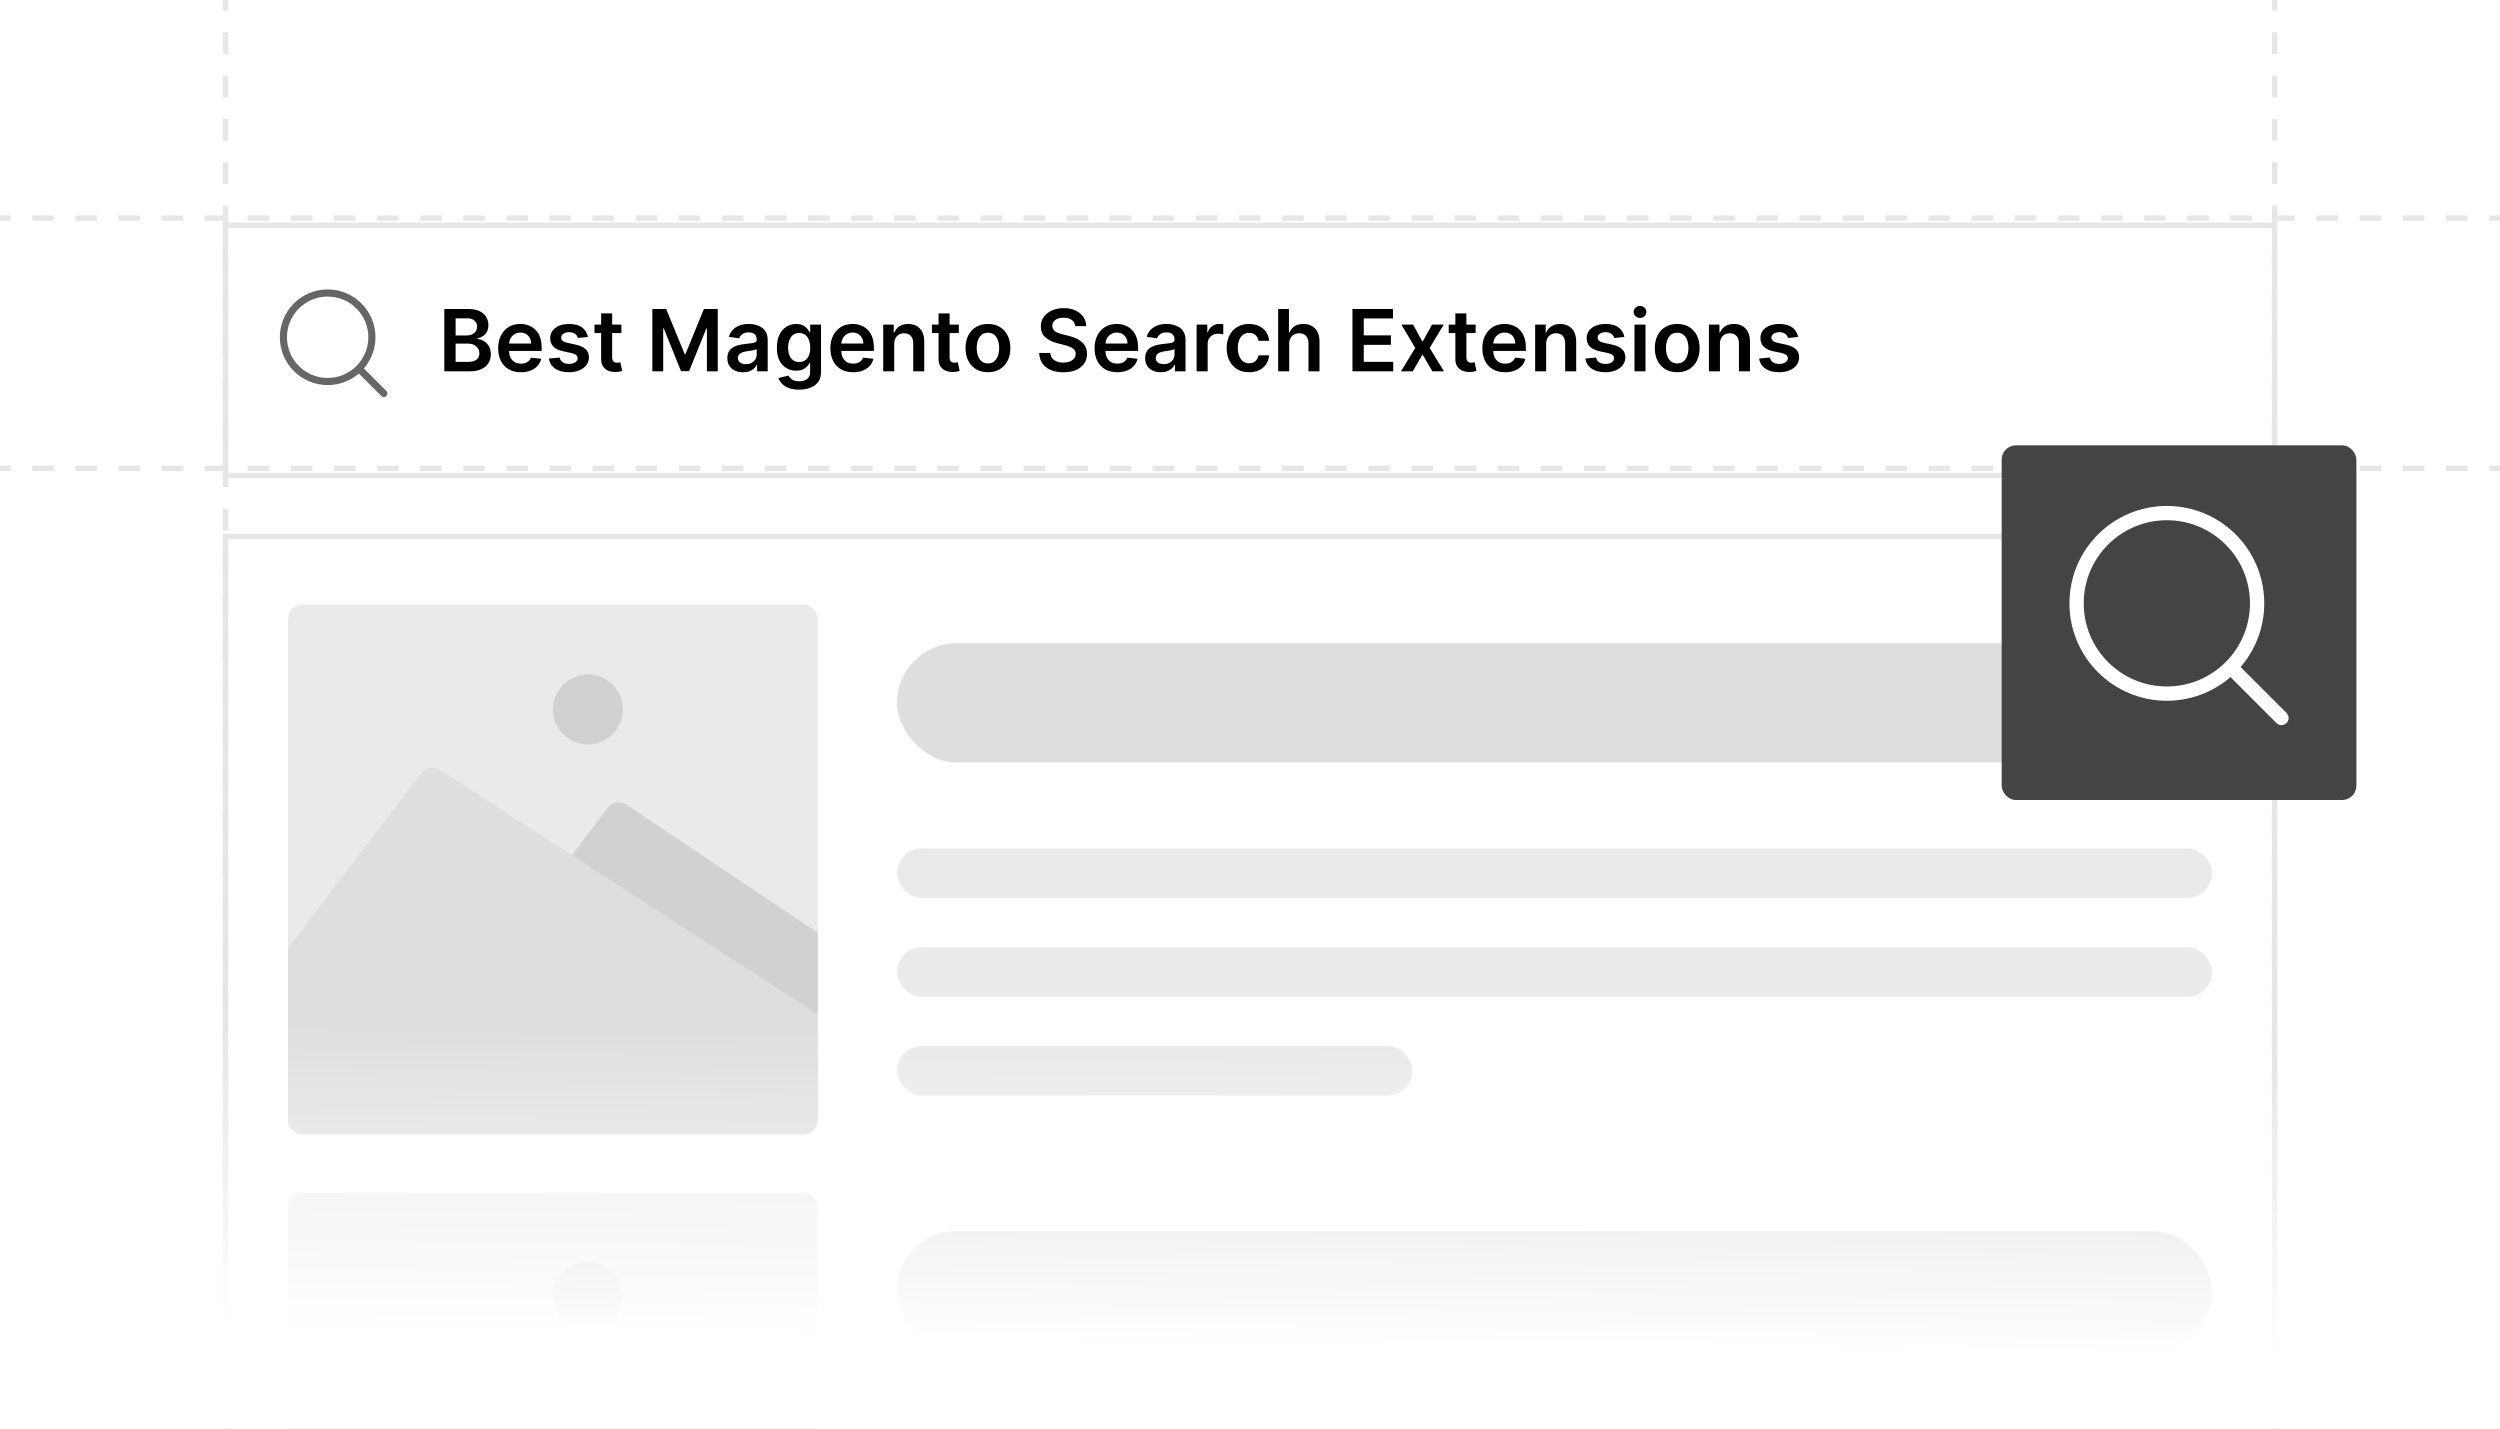 <?xml version="1.0" encoding="UTF-8"?><svg id="Layer_1" xmlns="http://www.w3.org/2000/svg" xmlns:xlink="http://www.w3.org/1999/xlink" viewBox="0 0 350 200"><defs><filter id="drop-shadow-1" filterUnits="userSpaceOnUse"><feOffset dx="0" dy="1"/><feGaussianBlur result="blur" stdDeviation="1"/><feFlood flood-color="#000" flood-opacity=".09"/><feComposite in2="blur" operator="in"/><feComposite in="SourceGraphic"/></filter><clipPath id="clippath"><rect width="350" height="200" fill="none" stroke-width="0"/></clipPath><filter id="drop-shadow-2" filterUnits="userSpaceOnUse"><feOffset dx="0" dy="1"/><feGaussianBlur result="blur-2" stdDeviation="1"/><feFlood flood-color="#000" flood-opacity=".09"/><feComposite in2="blur-2" operator="in"/><feComposite in="SourceGraphic"/></filter><linearGradient id="linear-gradient" x1="173.632" y1="188.89" x2="174.298" y2="145.66" gradientUnits="userSpaceOnUse"><stop offset="0" stop-color="#fff"/><stop offset="1" stop-color="#fff" stop-opacity="0"/></linearGradient></defs><rect width="350" height="200" fill="#fff" stroke-width="0"/><rect x="31.564" y="30.539" width="286.872" height="35.028" fill="#fff" filter="url(#drop-shadow-1)" stroke="#e6e6e6" stroke-miterlimit="10" stroke-width=".75"/><circle cx="45.871" cy="47.217" r="6.196" fill="none" stroke="#666" stroke-linecap="round" stroke-linejoin="round"/><line x1="50.395" y1="51.741" x2="53.739" y2="55.085" fill="none" stroke="#666" stroke-linecap="round" stroke-linejoin="round"/><path d="m62.205,51.985v-8.727h3.341c.631,0,1.156.099,1.575.296.419.198.733.467.942.808.208.341.313.727.313,1.159,0,.355-.068.658-.205.91s-.319.455-.55.611c-.23.156-.487.269-.771.337v.085c.31.017.607.112.893.284s.519.414.701.727c.182.312.273.69.273,1.133,0,.452-.109.857-.328,1.217s-.548.643-.989.85c-.44.207-.994.311-1.662.311h-3.533Zm1.581-5.016h1.564c.273,0,.518-.05.737-.151.219-.101.392-.244.518-.43s.19-.407.19-.663c0-.338-.119-.617-.356-.835-.237-.219-.588-.328-1.055-.328h-1.598v2.408Zm0,3.695h1.7c.574,0,.988-.11,1.242-.331s.381-.503.381-.85c0-.258-.064-.492-.192-.701-.128-.208-.31-.373-.545-.494s-.517-.181-.844-.181h-1.743v2.557Z" stroke-width="0"/><path d="m72.922,52.113c-.656,0-1.223-.137-1.698-.411-.476-.274-.842-.664-1.097-1.168-.256-.504-.384-1.099-.384-1.783,0-.673.128-1.265.386-1.775.257-.51.617-.908,1.08-1.193.463-.285,1.007-.428,1.632-.428.403,0,.785.065,1.144.194.359.129.678.329.955.599.277.27.495.613.654,1.029.159.416.239.912.239,1.485v.473h-5.365v-1.04h3.886c-.003-.295-.067-.559-.192-.79s-.299-.414-.522-.547c-.223-.134-.482-.201-.777-.201-.315,0-.592.076-.831.228-.239.152-.424.351-.556.597-.132.246-.2.515-.203.808v.908c0,.381.07.707.209.978s.334.478.584.622.542.215.877.215c.225,0,.428-.032.609-.096.182-.064.34-.158.473-.283.134-.125.234-.28.303-.464l1.44.162c-.091.381-.264.712-.518.995s-.579.501-.974.656-.847.232-1.355.232Z" stroke-width="0"/><path d="m82.31,47.17l-1.406.153c-.04-.142-.108-.275-.206-.4s-.23-.226-.394-.303c-.165-.077-.367-.115-.606-.115-.321,0-.59.069-.807.208-.218.14-.325.32-.322.541-.003.19.067.345.211.464.143.119.381.217.713.294l1.117.239c.619.133,1.08.345,1.383.635.303.29.455.669.458,1.138-.003.412-.123.775-.36,1.089-.237.314-.566.559-.987.735-.42.176-.903.264-1.449.264-.801,0-1.446-.169-1.935-.505-.489-.337-.78-.806-.874-1.409l1.504-.144c.068.295.213.518.435.669.222.15.51.226.865.226.367,0,.661-.075.884-.226.223-.151.335-.337.335-.559,0-.188-.072-.342-.215-.464-.144-.122-.366-.216-.667-.281l-1.117-.234c-.628-.13-1.092-.352-1.394-.663-.301-.311-.45-.705-.447-1.183-.003-.403.107-.753.33-1.05.223-.297.534-.527.934-.69.399-.163.86-.245,1.383-.245.767,0,1.371.164,1.813.49s.715.769.82,1.325Z" stroke-width="0"/><path d="m86.993,45.44v1.193h-3.763v-1.193h3.763Zm-2.834-1.568h1.543v6.145c0,.207.032.366.096.475s.148.184.253.224c.105.04.222.06.35.06.097,0,.185-.007.266-.021.081-.014.143-.027.185-.039l.26,1.206c-.082.028-.199.06-.352.094-.152.034-.337.054-.556.06-.387.011-.735-.047-1.044-.177s-.555-.33-.735-.603c-.181-.273-.269-.614-.267-1.022v-6.401Z" stroke-width="0"/><path d="m91.331,43.258h1.935l2.591,6.324h.102l2.591-6.324h1.935v8.727h-1.517v-5.996h-.081l-2.412,5.97h-1.134l-2.412-5.983h-.081v6.008h-1.517v-8.727Z" stroke-width="0"/><path d="m104.021,52.118c-.415,0-.788-.075-1.119-.224-.331-.149-.592-.37-.784-.663-.192-.292-.288-.653-.288-1.082,0-.37.068-.675.205-.916.136-.241.322-.435.558-.58.236-.144.502-.255.799-.33s.605-.13.923-.164c.383-.04.694-.076.933-.109.239-.032.413-.084.522-.153.109-.069.164-.178.164-.326v-.026c0-.321-.095-.569-.285-.746-.19-.176-.465-.264-.823-.264-.378,0-.677.083-.897.247-.22.165-.369.359-.445.584l-1.44-.205c.114-.398.301-.731.562-1s.581-.47.959-.605.795-.203,1.253-.203c.315,0,.629.037.941.111.312.074.598.195.857.364.258.169.466.398.624.689.158.29.237.652.237,1.086v4.381h-1.483v-.899h-.051c-.094.182-.225.352-.395.509-.169.158-.38.284-.635.379s-.552.143-.893.143Zm.4-1.134c.31,0,.578-.061.806-.185.227-.123.402-.288.526-.492.123-.204.185-.427.185-.669v-.771c-.048.04-.13.077-.245.111-.115.034-.244.064-.386.089-.142.025-.283.048-.422.068-.139.02-.26.037-.362.051-.231.031-.436.083-.618.153-.182.071-.325.17-.43.296-.105.127-.158.289-.158.488,0,.284.103.498.311.644.207.145.472.217.792.217Z" stroke-width="0"/><path d="m111.878,54.551c-.554,0-1.03-.074-1.428-.222-.398-.148-.717-.345-.959-.592-.242-.247-.409-.519-.503-.814l1.389-.336c.062.116.153.236.273.36.119.123.28.227.483.311s.46.126.769.126c.438,0,.8-.105,1.087-.315.287-.21.43-.55.43-1.019v-1.24h-.077c-.08.159-.195.323-.347.49s-.352.308-.601.422-.56.17-.935.17c-.503,0-.958-.119-1.366-.356-.408-.237-.732-.592-.972-1.065-.24-.473-.36-1.066-.36-1.779,0-.719.12-1.326.36-1.822.24-.496.565-.872.974-1.129.409-.257.865-.386,1.368-.386.383,0,.699.065.948.194.248.129.447.284.595.465.147.18.26.35.336.509h.085v-1.083h1.521v6.652c0,.548-.133,1.005-.4,1.37s-.632.638-1.095.818c-.463.18-.989.271-1.577.271Zm.013-3.87c.327,0,.606-.079.835-.238s.405-.388.524-.686c.12-.298.179-.656.179-1.074,0-.412-.059-.772-.177-1.082-.118-.31-.291-.551-.52-.723-.229-.172-.509-.258-.842-.258-.344,0-.63.09-.861.269-.23.179-.403.424-.519.735-.117.311-.175.664-.175,1.059,0,.401.059.751.177,1.051.118.3.292.533.524.699.232.166.517.249.855.249Z" stroke-width="0"/><path d="m119.434,52.113c-.656,0-1.223-.137-1.698-.411-.476-.274-.842-.664-1.097-1.168-.256-.504-.384-1.099-.384-1.783,0-.673.128-1.265.386-1.775.257-.51.617-.908,1.08-1.193.463-.285,1.007-.428,1.632-.428.403,0,.785.065,1.144.194.359.129.678.329.955.599.277.27.495.613.654,1.029.159.416.239.912.239,1.485v.473h-5.365v-1.04h3.886c-.003-.295-.067-.559-.192-.79s-.299-.414-.522-.547c-.223-.134-.482-.201-.777-.201-.315,0-.592.076-.831.228-.239.152-.424.351-.556.597-.132.246-.2.515-.203.808v.908c0,.381.07.707.209.978s.334.478.584.622.542.215.877.215c.225,0,.428-.032.609-.096.182-.064.34-.158.473-.283.134-.125.234-.28.303-.464l1.44.162c-.091.381-.264.712-.518.995s-.579.501-.974.656-.847.232-1.355.232Z" stroke-width="0"/><path d="m125.191,48.15v3.835h-1.543v-6.545h1.475v1.112h.077c.15-.367.391-.658.722-.874s.741-.324,1.23-.324c.452,0,.846.097,1.183.29.336.193.598.473.784.839.186.367.277.811.275,1.334v4.168h-1.543v-3.929c0-.437-.113-.78-.338-1.027-.226-.247-.538-.371-.935-.371-.27,0-.509.059-.718.177-.208.118-.372.288-.49.509-.118.222-.177.49-.177.805Z" stroke-width="0"/><path d="m134.233,45.44v1.193h-3.763v-1.193h3.763Zm-2.834-1.568h1.543v6.145c0,.207.032.366.096.475s.148.184.253.224c.105.04.222.06.35.06.097,0,.185-.007.266-.021.081-.014.143-.027.185-.039l.26,1.206c-.082.028-.199.06-.352.094-.152.034-.337.054-.556.06-.387.011-.735-.047-1.044-.177s-.555-.33-.735-.603c-.181-.273-.269-.614-.267-1.022v-6.401Z" stroke-width="0"/><path d="m138.312,52.113c-.64,0-1.193-.141-1.662-.422s-.832-.675-1.089-1.181c-.257-.505-.386-1.096-.386-1.772s.128-1.269.386-1.777c.257-.509.62-.904,1.089-1.185s1.022-.422,1.662-.422c.639,0,1.193.141,1.662.422s.832.676,1.089,1.185c.257.508.386,1.101.386,1.777s-.129,1.267-.386,1.772c-.257.506-.62.899-1.089,1.181s-1.022.422-1.662.422Zm.008-1.236c.347,0,.636-.096.869-.288s.407-.45.522-.773c.115-.324.173-.685.173-1.083,0-.4-.058-.763-.173-1.089-.115-.325-.289-.585-.522-.777-.233-.193-.522-.29-.869-.29-.355,0-.65.097-.884.29-.234.193-.409.452-.524.777-.115.326-.173.689-.173,1.089,0,.398.058.759.173,1.083.115.324.29.582.524.773s.529.288.884.288Z" stroke-width="0"/><path d="m150.542,45.657c-.04-.372-.206-.662-.5-.869-.294-.207-.675-.311-1.144-.311-.33,0-.612.049-.848.149s-.416.234-.541.405c-.126.17-.189.365-.192.584,0,.182.042.339.126.473.084.134.198.247.343.339s.305.17.481.232.353.115.533.158l.818.205c.329.077.647.18.952.311s.58.295.822.494c.243.199.435.439.578.72s.213.611.213.989c0,.511-.13.961-.392,1.349-.261.388-.638.69-1.131.908-.493.217-1.088.326-1.788.326-.679,0-1.268-.105-1.766-.315-.498-.21-.888-.517-1.167-.92-.28-.403-.431-.895-.454-1.475h1.556c.022.304.116.557.281.758.165.202.38.352.645.452.266.099.563.149.893.149.344,0,.645-.052.906-.156.26-.103.463-.248.611-.435.147-.186.223-.404.226-.654-.003-.228-.07-.415-.201-.565-.13-.149-.313-.274-.547-.375-.234-.101-.508-.191-.82-.271l-.993-.256c-.719-.185-1.286-.465-1.702-.841-.416-.377-.625-.877-.625-1.502,0-.514.14-.964.42-1.351s.661-.687,1.144-.901,1.03-.322,1.641-.322c.62,0,1.163.107,1.63.322s.835.511,1.102.891.405.815.414,1.306h-1.522Z" stroke-width="0"/><path d="m156.418,52.113c-.656,0-1.223-.137-1.698-.411-.476-.274-.842-.664-1.097-1.168-.256-.504-.384-1.099-.384-1.783,0-.673.128-1.265.386-1.775.257-.51.617-.908,1.08-1.193.463-.285,1.007-.428,1.632-.428.403,0,.785.065,1.144.194.359.129.678.329.955.599.277.27.495.613.654,1.029.159.416.239.912.239,1.485v.473h-5.365v-1.04h3.886c-.003-.295-.067-.559-.192-.79s-.299-.414-.522-.547c-.223-.134-.482-.201-.777-.201-.315,0-.592.076-.831.228-.239.152-.424.351-.556.597-.132.246-.2.515-.203.808v.908c0,.381.07.707.209.978s.334.478.584.622.542.215.877.215c.225,0,.428-.032.609-.096.182-.064.34-.158.473-.283.134-.125.234-.28.303-.464l1.44.162c-.091.381-.264.712-.518.995s-.579.501-.974.656-.847.232-1.355.232Z" stroke-width="0"/><path d="m162.516,52.118c-.415,0-.788-.075-1.119-.224-.331-.149-.592-.37-.784-.663-.192-.292-.288-.653-.288-1.082,0-.37.068-.675.205-.916.136-.241.322-.435.558-.58.236-.144.502-.255.799-.33s.605-.13.923-.164c.383-.04.694-.076.933-.109.239-.032.413-.084.522-.153.109-.069.164-.178.164-.326v-.026c0-.321-.095-.569-.285-.746-.19-.176-.465-.264-.823-.264-.378,0-.677.083-.897.247-.22.165-.369.359-.445.584l-1.44-.205c.114-.398.301-.731.562-1s.581-.47.959-.605.795-.203,1.253-.203c.315,0,.629.037.941.111.312.074.598.195.857.364.258.169.466.398.624.689.158.29.237.652.237,1.086v4.381h-1.483v-.899h-.051c-.094.182-.225.352-.395.509-.169.158-.38.284-.635.379s-.552.143-.893.143Zm.4-1.134c.31,0,.578-.061.806-.185.227-.123.402-.288.526-.492.123-.204.185-.427.185-.669v-.771c-.048.04-.13.077-.245.111-.115.034-.244.064-.386.089-.142.025-.283.048-.422.068-.139.02-.26.037-.362.051-.231.031-.436.083-.618.153-.182.071-.325.17-.43.296-.105.127-.158.289-.158.488,0,.284.103.498.311.644.207.145.472.217.792.217Z" stroke-width="0"/><path d="m167.527,51.985v-6.545h1.496v1.091h.068c.12-.378.325-.669.616-.875s.625-.309,1-.309c.084,0,.18.003.287.011.107.007.195.018.266.032v1.419c-.065-.022-.168-.043-.309-.061s-.275-.028-.406-.028c-.281,0-.533.06-.756.181-.224.121-.399.288-.527.5-.128.213-.191.459-.191.737v3.848h-1.543Z" stroke-width="0"/><path d="m174.87,52.113c-.653,0-1.214-.144-1.681-.431-.468-.287-.827-.684-1.078-1.191-.252-.507-.377-1.091-.377-1.753,0-.665.128-1.252.383-1.762.256-.51.617-.908,1.085-1.193.467-.285,1.02-.428,1.66-.428.53,0,1.002.098,1.412.292.41.195.738.469.982.823.244.353.385.766.418,1.238h-1.475c-.059-.315-.201-.579-.423-.79-.224-.211-.521-.317-.894-.317-.315,0-.592.085-.831.253-.238.169-.424.411-.556.727s-.198.693-.198,1.133c0,.446.065.829.196,1.148.131.32.315.565.552.737s.517.258.837.258c.228,0,.432-.043.612-.13.18-.086.331-.212.453-.377.123-.165.206-.365.252-.601h1.475c-.037.463-.174.873-.408,1.23-.236.356-.559.635-.965.835-.406.2-.882.3-1.431.3Z" stroke-width="0"/><path d="m180.486,48.15v3.835h-1.543v-8.727h1.508v3.294h.078c.152-.37.391-.661.713-.876.322-.214.734-.322,1.234-.322.453,0,.85.095,1.19.286.338.19.6.469.785.835.185.366.279.814.279,1.342v4.168h-1.543v-3.929c0-.44-.113-.783-.338-1.029-.227-.246-.543-.369-.949-.369-.272,0-.516.059-.731.177-.215.118-.383.288-.502.509-.121.222-.182.49-.182.805Z" stroke-width="0"/><path d="m189.344,51.985v-8.727h5.678v1.325h-4.096v2.369h3.801v1.325h-3.801v2.382h4.129v1.325h-5.711Z" stroke-width="0"/><path d="m197.828,45.44l1.322,2.416,1.342-2.416h1.633l-1.975,3.272,2.008,3.273h-1.623l-1.385-2.356-1.373,2.356h-1.637l1.994-3.273-1.941-3.272h1.635Z" stroke-width="0"/><path d="m206.586,45.44v1.193h-3.764v-1.193h3.764Zm-2.834-1.568h1.543v6.145c0,.207.031.366.096.475s.148.184.254.224c.105.04.221.06.35.06.096,0,.185-.007.266-.021.082-.014.143-.027.185-.039l.26,1.206c-.082.028-.199.06-.352.094s-.338.054-.557.06c-.385.011-.734-.047-1.043-.177-.31-.129-.555-.33-.736-.603-.18-.273-.268-.614-.266-1.022v-6.401Z" stroke-width="0"/><path d="m210.707,52.113c-.656,0-1.223-.137-1.697-.411-.477-.274-.842-.664-1.098-1.168-.256-.504-.383-1.099-.383-1.783,0-.673.127-1.265.385-1.775.258-.51.617-.908,1.08-1.193.463-.285,1.008-.428,1.633-.428.402,0,.785.065,1.145.194.359.129.676.329.953.599.277.27.496.613.654,1.029.16.416.238.912.238,1.485v.473h-5.365v-1.04h3.887c-.002-.295-.066-.559-.191-.79s-.299-.414-.521-.547c-.223-.134-.482-.201-.777-.201-.316,0-.594.076-.832.228-.238.152-.424.351-.557.597-.131.246-.199.515-.201.808v.908c0,.381.068.707.209.978.139.272.334.478.584.622s.541.215.877.215c.225,0,.428-.032.609-.096s.34-.158.473-.283c.135-.125.234-.28.303-.464l1.441.162c-.092.381-.264.712-.518.995-.256.283-.58.501-.975.656s-.846.232-1.355.232Z" stroke-width="0"/><path d="m216.463,48.15v3.835h-1.541v-6.545h1.473v1.112h.078c.15-.367.391-.658.723-.874.33-.216.74-.324,1.228-.324.451,0,.846.097,1.182.29.338.193.6.473.785.839.185.367.277.811.275,1.334v4.168h-1.543v-3.929c0-.437-.113-.78-.34-1.027-.225-.247-.537-.371-.935-.371-.27,0-.508.059-.717.177-.209.118-.373.288-.49.509s-.178.49-.178.805Z" stroke-width="0"/><path d="m227.412,47.17l-1.406.153c-.041-.142-.109-.275-.207-.4s-.231-.226-.395-.303-.365-.115-.606-.115c-.32,0-.59.069-.807.208-.217.14-.324.32-.322.541-.002.19.068.345.211.464.144.119.381.217.715.294l1.115.239c.619.133,1.08.345,1.383.635.303.29.455.669.459,1.138-.004.412-.123.775-.361,1.089-.236.314-.565.559-.986.735-.42.176-.902.264-1.447.264-.803,0-1.447-.169-1.935-.505-.488-.337-.779-.806-.873-1.409l1.504-.144c.068.295.213.518.434.669.223.15.51.226.865.226.367,0,.662-.075.885-.226.223-.151.334-.337.334-.559,0-.188-.07-.342-.215-.464-.143-.122-.365-.216-.666-.281l-1.117-.234c-.627-.13-1.092-.352-1.393-.663-.303-.311-.451-.705-.447-1.183-.004-.403.105-.753.33-1.05.223-.297.533-.527.932-.69.4-.163.861-.245,1.383-.245.768,0,1.373.164,1.815.49s.715.769.82,1.325Z" stroke-width="0"/><path d="m229.602,44.511c-.246,0-.457-.082-.633-.245-.174-.164-.262-.36-.262-.59,0-.233.088-.431.264-.595.176-.163.387-.245.631-.245s.455.082.629.245c.174.164.262.362.262.595,0,.23-.088.427-.262.59-.174.163-.385.245-.629.245Zm-.775,7.475v-6.545h1.543v6.545h-1.543Z" stroke-width="0"/><path d="m234.809,52.113c-.639,0-1.193-.141-1.662-.422s-.83-.675-1.088-1.181c-.258-.505-.385-1.096-.385-1.772s.127-1.269.385-1.777c.258-.509.619-.904,1.088-1.185s1.023-.422,1.662-.422c.641,0,1.193.141,1.662.422s.832.676,1.09,1.185c.256.508.385,1.101.385,1.777s-.129,1.267-.385,1.772c-.258.506-.621.899-1.09,1.181s-1.022.422-1.662.422Zm.01-1.236c.346,0,.637-.096.869-.288s.406-.45.521-.773.172-.685.172-1.083c0-.4-.057-.763-.172-1.089-.115-.325-.289-.585-.521-.777-.232-.193-.523-.29-.869-.29-.355,0-.65.097-.885.29-.234.193-.408.452-.523.777-.115.326-.174.689-.174,1.089,0,.398.059.759.174,1.083s.289.582.523.773.529.288.885.288Z" stroke-width="0"/><path d="m240.791,48.15v3.835h-1.541v-6.545h1.473v1.112h.078c.15-.367.391-.658.723-.874.33-.216.74-.324,1.228-.324.451,0,.846.097,1.182.29.338.193.6.473.785.839.185.367.277.811.275,1.334v4.168h-1.543v-3.929c0-.437-.113-.78-.34-1.027-.225-.247-.537-.371-.935-.371-.27,0-.508.059-.717.177-.209.118-.373.288-.49.509s-.178.49-.178.805Z" stroke-width="0"/><path d="m251.738,47.17l-1.406.153c-.039-.142-.107-.275-.207-.4-.098-.125-.229-.226-.393-.303-.166-.077-.367-.115-.606-.115-.322,0-.59.069-.809.208-.217.14-.324.32-.32.541-.004.19.066.345.211.464.143.119.381.217.713.294l1.117.239c.619.133,1.08.345,1.383.635.303.29.455.669.457,1.138-.002.412-.123.775-.359,1.089-.238.314-.566.559-.986.735-.42.176-.904.264-1.449.264-.801,0-1.445-.169-1.935-.505-.488-.337-.779-.806-.873-1.409l1.504-.144c.068.295.213.518.435.669.221.15.51.226.865.226.365,0,.66-.075.885-.226.223-.151.334-.337.334-.559,0-.188-.072-.342-.215-.464-.144-.122-.367-.216-.668-.281l-1.115-.234c-.629-.13-1.094-.352-1.395-.663s-.449-.705-.447-1.183c-.002-.403.107-.753.33-1.05s.535-.527.934-.69c.398-.163.859-.245,1.383-.245.768,0,1.371.164,1.812.49s.715.769.82,1.325Z" stroke-width="0"/><g clip-path="url(#clippath)"><rect x="31.564" y="75.099" width="286.872" height="135.339" fill="#fff" stroke="#e6e6e6" stroke-miterlimit="10" stroke-width=".75"/><rect x="40.321" y="84.632" width="74.167" height="74.167" rx="2" ry="2" fill="#eaeaea" stroke-width="0"/><path d="m114.486,142.05v14.75c0,1.105-.895,2-2,2H42.316c-1.105,0-2-.895-2-2v-24.06l18.637-24.466c.634-.832,1.801-1.035,2.679-.467l18.415,11.932,34.44,22.31Z" fill="#dedede" stroke-width="0"/><path d="m114.486,130.58v11.47l-34.44-22.31,4.991-6.612c.639-.847,1.828-1.047,2.709-.457l26.74,17.908Z" fill="#d1d1d1" stroke-width="0"/><circle cx="82.306" cy="99.319" r="4.905" fill="#d1d1d1" stroke-width="0"/><rect x="125.584" y="90.049" width="184.1" height="16.698" rx="8.349" ry="8.349" fill="#dedede" stroke-width="0"/><rect x="125.584" y="118.784" width="184.1" height="6.949" rx="3.474" ry="3.474" fill="#eaeaea" stroke-width="0"/><rect x="125.584" y="132.609" width="184.1" height="6.949" rx="3.474" ry="3.474" fill="#eaeaea" stroke-width="0"/><rect x="125.584" y="146.434" width="72.161" height="6.949" rx="3.474" ry="3.474" fill="#eaeaea" stroke-width="0"/><rect x="40.321" y="166.945" width="74.167" height="74.167" rx="2" ry="2" fill="#eaeaea" stroke-width="0"/><path d="m114.486,224.363v14.75c0,1.105-.895,2-2,2H42.316c-1.105,0-2-.895-2-2v-24.06l18.637-24.466c.634-.832,1.801-1.035,2.679-.467l18.415,11.932,34.44,22.31Z" fill="#dedede" stroke-width="0"/><path d="m114.486,212.893v11.47l-34.44-22.31,4.991-6.612c.639-.847,1.828-1.047,2.709-.457l26.74,17.908Z" fill="#d1d1d1" stroke-width="0"/><circle cx="82.306" cy="181.632" r="4.905" fill="#d1d1d1" stroke-width="0"/><rect x="125.584" y="172.362" width="184.1" height="16.698" rx="8.349" ry="8.349" fill="#dedede" stroke-width="0"/></g><line y1="30.539" x2="1.5" y2="30.539" fill="none" stroke="#e6e6e6" stroke-miterlimit="10" stroke-width=".75"/><line x1="4.517" y1="30.539" x2="346.991" y2="30.539" fill="none" stroke="#e6e6e6" stroke-dasharray="0 0 3.017 3.017" stroke-miterlimit="10" stroke-width=".75"/><line x1="348.5" y1="30.539" x2="350" y2="30.539" fill="none" stroke="#e6e6e6" stroke-miterlimit="10" stroke-width=".75"/><line y1="65.567" x2="1.5" y2="65.567" fill="none" stroke="#e6e6e6" stroke-miterlimit="10" stroke-width=".75"/><line x1="4.517" y1="65.567" x2="346.991" y2="65.567" fill="none" stroke="#e6e6e6" stroke-dasharray="0 0 3.017 3.017" stroke-miterlimit="10" stroke-width=".75"/><line x1="348.5" y1="65.567" x2="350" y2="65.567" fill="none" stroke="#e6e6e6" stroke-miterlimit="10" stroke-width=".75"/><line x1="31.564" x2="31.564" y2="1.5" fill="none" stroke="#e6e6e6" stroke-miterlimit="10" stroke-width=".75"/><line x1="31.564" y1="4.531" x2="31.564" y2="196.985" fill="none" stroke="#e6e6e6" stroke-dasharray="0 0 3.031 3.031" stroke-miterlimit="10" stroke-width=".75"/><line x1="31.564" y1="198.5" x2="31.564" y2="200" fill="none" stroke="#e6e6e6" stroke-miterlimit="10" stroke-width=".75"/><line x1="318.436" x2="318.436" y2="1.5" fill="none" stroke="#e6e6e6" stroke-miterlimit="10" stroke-width=".75"/><line x1="318.436" y1="4.531" x2="318.436" y2="196.985" fill="none" stroke="#e6e6e6" stroke-dasharray="0 0 3.031 3.031" stroke-miterlimit="10" stroke-width=".75"/><line x1="318.436" y1="198.5" x2="318.436" y2="200" fill="none" stroke="#e6e6e6" stroke-miterlimit="10" stroke-width=".75"/><rect x="280.234" y="61.344" width="49.66" height="49.66" rx="2" ry="2" fill="#444" filter="url(#drop-shadow-2)" stroke-width="0"/><circle cx="303.359" cy="84.469" r="12.637" fill="none" stroke="#fff" stroke-linecap="round" stroke-linejoin="round" stroke-width="2"/><line x1="312.586" y1="93.696" x2="319.405" y2="100.515" fill="none" stroke="#fff" stroke-linecap="round" stroke-linejoin="round" stroke-width="2"/><rect width="350" height="200" fill="url(#linear-gradient)" stroke-width="0"/></svg>